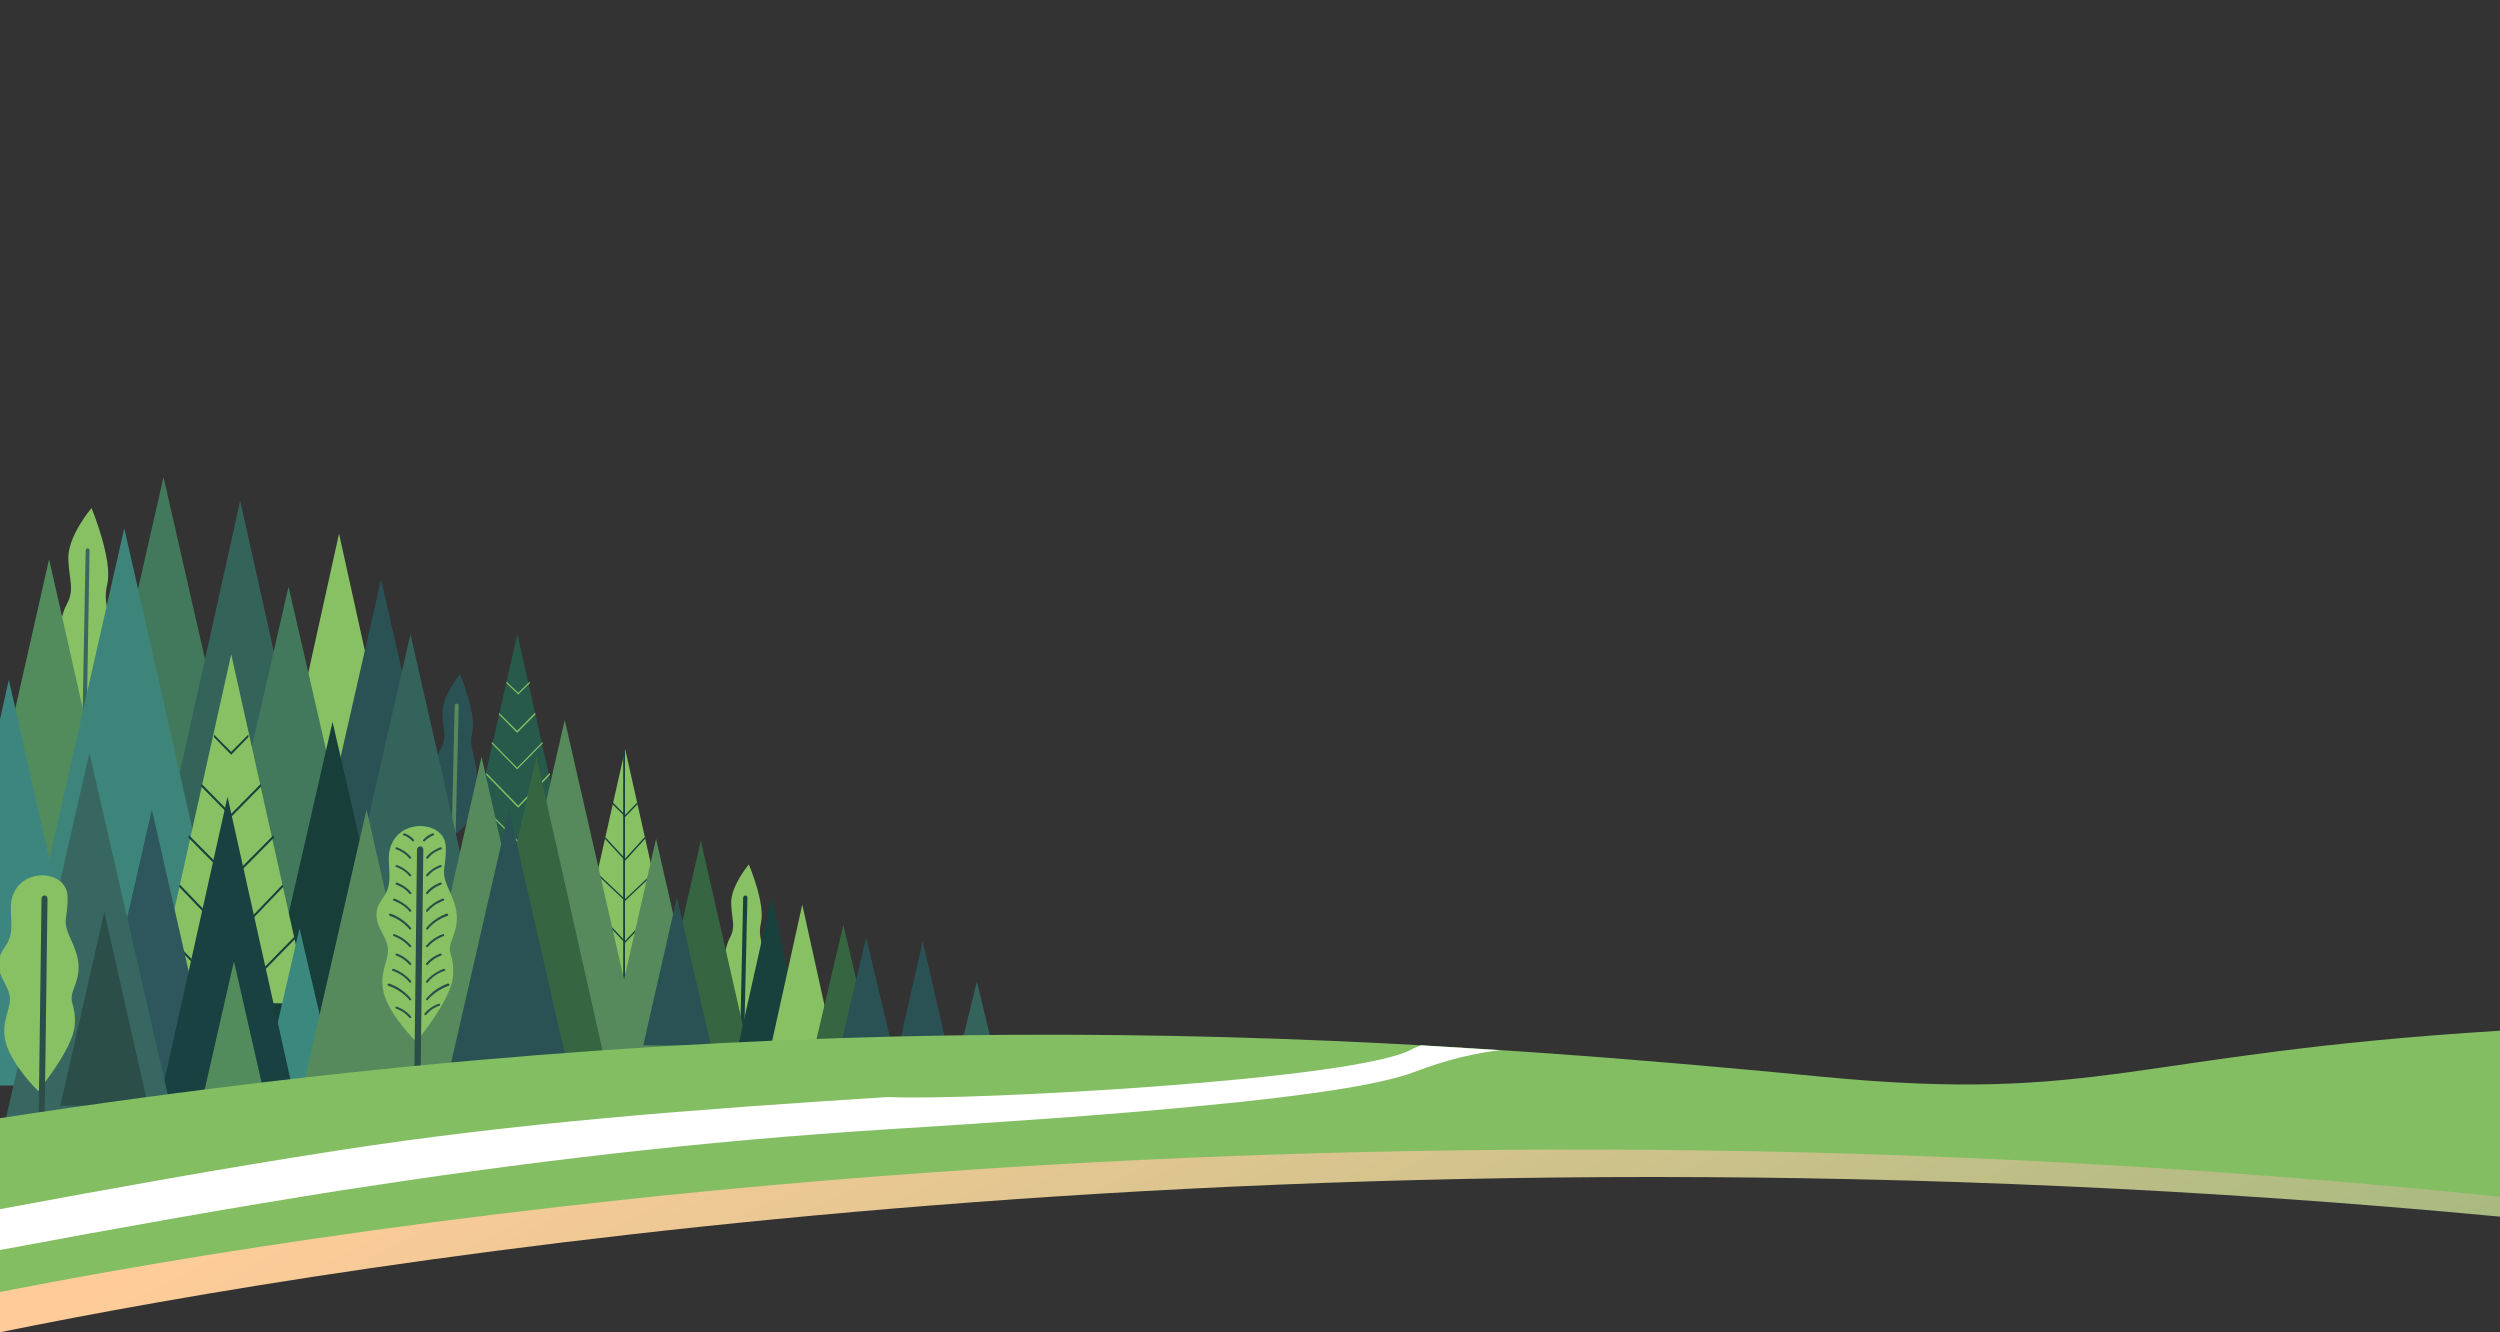 <svg width="1368" height="729" viewBox="0 0 1368 729" fill="none" xmlns="http://www.w3.org/2000/svg">
<rect x="0" y="0" width="1368" height="729" fill="#333333" stroke="none"/>
<path d="M409.769 473C409.769 473 399.567 485.073 400.122 494.61C400.464 504.148 402.811 506.855 399.226 513.514C395.64 520.173 391.713 543.975 407.464 560C407.464 560 418.007 554.587 418.904 536.027C419.8 517.295 414.08 515.319 416.385 505.05C418.904 494.61 409.769 473 409.769 473Z" fill="#88C163"/>
<path d="M407.174 569.089C407.174 569.653 406.609 570 406.087 570C405.348 570 405 569.653 405 568.916L406.652 491.084C406.826 490.52 407.217 490 407.913 490C408.478 490 409 490.564 409 491.084L407.174 569.089Z" fill="#18413D"/>
<path d="M251.769 369C251.769 369 241.567 381.073 242.122 390.61C242.464 400.148 244.811 402.855 241.226 409.514C237.64 416.173 233.713 439.975 249.464 456C249.464 456 260.221 450.587 260.904 432.027C261.8 413.295 256.08 411.319 258.385 401.05C260.904 390.61 251.769 369 251.769 369Z" fill="#2A5254"/>
<path d="M249.174 463.068C249.174 463.624 248.609 464.138 248.087 463.967C247.522 463.967 247 463.624 247 462.897L248.826 386.07C248.826 385.514 249.174 385 249.913 385C250.478 385 251 385.556 251 386.07L249.174 463.068Z" fill="#568A5C"/>
<path d="M50.076 278C50.076 278 36.671 293.773 37.394 306.262C37.947 318.751 40.969 322.381 36.33 331.111C31.521 340.013 26.329 370.998 47.054 392C47.054 392 60.8 385.129 61.864 360.626C63.098 336.167 55.438 333.617 58.672 319.832C61.864 306.262 50.076 278 50.076 278Z" fill="#88C163"/>
<path d="M47.305 401.548C47.305 402.274 46.729 403 46.153 403C45.441 402.829 45 402.274 45 401.377L46.864 301.452C46.864 300.726 47.305 300 48.017 300C48.593 300 49 300.726 49 301.452L47.305 401.548Z" fill="#386761"/>
<path d="M257 462L283.086 347L309 462H257Z" fill="#275A4B"/>
<path d="M277 373.748L277.185 373L283.569 379.075L289.815 373L290 373.748L283.569 380L277 373.748Z" fill="#88C163"/>
<path d="M273 390.92L273.174 390.175L282.978 399.904L292.826 390L293 390.92L282.978 401L273 390.92Z" fill="#88C163"/>
<path d="M269 406.759L269.176 406L282.978 420.063L296.824 406L297 406.759L282.978 421L269 406.759Z" fill="#88C163"/>
<path d="M266 423.932L266.173 423L283.565 440.846L300.827 423L301 423.932L283.565 442L266 423.932Z" fill="#88C163"/>
<path d="M262 439.736L262.175 439L283.478 460.091L304.825 439L305 439.736L283.478 461L262 439.736Z" fill="#88C163"/>
<path d="M313 539L342.107 410L371 539H313Z" fill="#88C163"/>
<path d="M341 411.596L341.529 410L342 411.596V539H341V411.596Z" fill="#18413D"/>
<path d="M335 439.933L335.222 439L342.111 445.889L348.822 439L349 439.933L342.111 447L335 439.933Z" fill="#18413D"/>
<path d="M331 458.972L331.341 458.185L342.085 469.843L352.787 458L353 458.972L342.085 471L331 458.972Z" fill="#18413D"/>
<path d="M327 478.833L327.168 478L342.021 492.008L356.832 478L357 478.833L342.021 493L327 478.833Z" fill="#18413D"/>
<path d="M323 495.93L323.168 495L342 514.892L360.79 495L361 495.93L342 516L323 495.93Z" fill="#18413D"/>
<path d="M146 471L185.521 292L225 471H146Z" fill="#88C163"/>
<path d="M168 495L208.521 317L249 495H168Z" fill="#2A5254"/>
<path d="M49 439L89.478 261L130 439H49Z" fill="#42795C"/>
<path d="M89 465L131.437 274L174 465H89Z" fill="#346359"/>
<path d="M111 526L157.892 321L205 526H111Z" fill="#42795C"/>
<path d="M141 574L181.978 395L223 574H141Z" fill="#173E39"/>
<path d="M181 538L224.608 347L268 538H181Z" fill="#34635B"/>
<path d="M0 424.831L26.863 306L77 528H0V424.831Z" fill="#528C5C"/>
<path d="M18 510L68 289L118 510H18Z" fill="#3D857A"/>
<path d="M0 393.695L4.825 372L55 594H0V393.695Z" fill="#3D867F"/>
<path d="M84 549L126.521 358L169 549H84Z" fill="#88C163"/>
<path d="M117 403.245L117.162 402L126.5 411.423L135.798 402L136 403.245L126.5 413L117 403.245Z" fill="#18413D"/>
<path d="M110 430.258L110.342 429L126.5 445.352L142.615 429L143 430.258L126.5 447L110 430.258Z" fill="#18413D"/>
<path d="M103 458.281L103.397 457L126.522 480.322L149.647 457L150 458.281L126.522 482L103 458.281Z" fill="#18413D"/>
<path d="M98 485.268L98.377 484L126.521 513.338L154.664 484L155 485.268L126.521 515L98 485.268Z" fill="#18413D"/>
<path d="M92 513.261L92.341 512L127 547.391L161.617 512L162 513.261L127 549L92 513.261Z" fill="#18413D"/>
<path d="M144 594L163.892 508L184 594H144Z" fill="#3B887E"/>
<path d="M49 592L83.108 443L117 592H49Z" fill="#2E575D"/>
<path d="M88 600L124.5 436L161 600H88Z" fill="#194141"/>
<path d="M110 605L128.021 526L146 605H110Z" fill="#528C5C"/>
<path d="M3 613L48.936 412L95 613H3Z" fill="#386761"/>
<path d="M33 605L57.085 499L81 605H33Z" fill="#2B4E48"/>
<path d="M20.866 597C20.866 597 6.558 583.067 3.194 570.54C-0.212 557.842 7.665 550.897 4.812 543.014C3.577 539.264 1.235 535.856 0 532.277V523.158C0.554 521.539 1.448 519.962 2.683 518.173C10.731 507.435 1.448 496.016 9.453 485.449C17.46 474.882 36.793 477.779 36.963 490.647C37.304 503.515 33.386 502.621 39.093 514.764C44.799 527.078 43.394 533.001 40.327 541.224C37.133 549.448 41.775 548.553 40.881 561.251C39.774 574.119 20.866 597 20.866 597Z" fill="#88C163"/>
<path d="M21 623L22.721 491.632C22.721 490.73 23.418 490 24.442 490C25.303 490 26 490.73 26 491.804L24.279 622.957H21V623Z" fill="#2B4E48"/>
<path d="M266 582L309.022 394L352 582H266Z" fill="#568A5C"/>
<path d="M253 594L293.5 414L334 594H253Z" fill="#366541"/>
<path d="M223 594L263.5 414L304 594H223Z" fill="#568A5C"/>
<path d="M244 594L278.586 443L313 594H244Z" fill="#2A5254"/>
<path d="M331 582L359 459L387 582H331Z" fill="#568A5C"/>
<path d="M358 572L383.479 460L409 572H358Z" fill="#366541"/>
<path d="M352 572L370.414 491L389 572H352Z" fill="#2A5254"/>
<path d="M404 572L422.106 491L440 572H404Z" fill="#18413D"/>
<path d="M422 572L439 495L456 572H422Z" fill="#88C163"/>
<path d="M446 572L461.5 506L477 572H446Z" fill="#366541"/>
<path d="M460 572L473.978 513L488 572H460Z" fill="#2A5254"/>
<path d="M492 572L504.914 515L518 572H492Z" fill="#2A5254"/>
<path d="M526 572L534.523 537L543 572H526Z" fill="#34635B"/>
<path d="M166 594L200.586 443L235 594H166Z" fill="#568A5C"/>
<path d="M227.772 570C227.772 570 213.402 556.065 210.023 543.536C206.816 530.836 214.514 523.89 211.648 516.006C208.954 508.122 201.598 501.9 209.681 491.161C217.593 480.422 208.227 469.001 216.31 458.432C224.393 447.906 243.766 450.761 243.937 463.631C244.28 476.501 240.345 475.606 246.076 487.751C251.807 500.067 250.395 505.991 247.316 514.216C244.109 522.441 248.77 521.546 247.872 534.245C246.974 547.115 227.772 570 227.772 570Z" fill="#88C163"/>
<path d="M216.758 464.732C216.585 464.732 216.412 464.391 216.412 464.008C216.585 463.667 216.758 463.454 217.148 463.667C217.148 463.667 221.69 465.115 224.934 469.034C225.107 469.204 225.107 469.588 224.934 469.758C224.588 469.928 224.198 469.928 224.025 469.758C221.084 466.01 216.758 464.732 216.758 464.732ZM216.758 474.401C216.585 474.401 216.412 474.06 216.412 473.677C216.585 473.506 216.758 473.336 217.148 473.336C217.148 473.336 221.69 474.784 224.934 478.703C225.107 478.873 225.107 479.257 224.934 479.427C224.588 479.597 224.198 479.597 224.025 479.427C221.084 475.636 216.758 474.401 216.758 474.401ZM216.758 484.027C216.585 484.027 216.412 483.686 216.412 483.473C216.585 483.133 216.758 482.92 217.148 482.92C217.148 482.92 221.69 484.368 224.934 488.287C225.107 488.457 225.107 488.84 224.934 489.181C224.588 489.351 224.198 489.181 224.025 489.011C221.084 485.475 216.758 484.027 216.758 484.027ZM215.461 492.802C215.114 492.802 214.898 492.461 215.114 492.248C215.114 491.907 215.461 491.694 215.85 491.694C215.85 491.694 221.127 493.483 224.934 497.955C225.107 498.296 225.107 498.68 224.934 498.85C224.588 499.02 224.198 499.02 224.025 498.68C220.565 494.42 215.461 492.972 215.461 492.802ZM213.298 501.193C212.952 501.022 212.735 500.639 212.952 500.469C212.952 500.128 213.298 499.915 213.687 499.915C213.687 499.915 220.392 502.045 224.934 507.795C225.107 507.965 225.107 508.349 224.934 508.519C224.588 508.689 224.198 508.689 224.025 508.519C219.656 502.982 213.298 501.193 213.298 501.193ZM215.461 512.267C215.114 512.097 214.898 511.926 215.114 511.543C215.114 511.202 215.461 510.989 215.85 511.202C215.85 511.202 221.127 512.821 224.934 517.464C225.107 517.634 225.107 518.017 224.934 518.188C224.588 518.358 224.198 518.358 224.025 518.188C220.565 513.886 215.461 512.267 215.461 512.267ZM216.758 522.831C216.585 522.831 216.412 522.49 216.412 522.107C216.585 521.936 216.758 521.766 217.148 521.766C217.148 521.766 221.69 523.214 224.934 527.133C225.107 527.303 225.107 527.686 224.934 528.027C224.588 528.197 224.198 528.027 224.025 527.857C221.084 524.236 216.758 522.831 216.758 522.831ZM214.941 531.222C214.595 531.222 214.379 530.881 214.595 530.498C214.595 530.327 214.941 530.157 215.331 530.157C215.331 530.157 220.954 531.946 224.934 536.759C225.107 537.1 225.107 537.483 224.934 537.653C224.588 537.824 224.198 537.824 224.025 537.483C220.176 532.798 214.941 531.222 214.941 531.222ZM212.562 539.442C212.216 539.272 212 538.889 212 538.718C212.173 538.378 212.562 538.165 212.735 538.165C212.908 538.165 220.002 540.294 224.891 546.556C225.064 546.726 225.064 547.109 224.891 547.28C224.545 547.45 224.155 547.45 223.982 547.109C219.267 541.402 212.562 539.442 212.562 539.442ZM216.758 551.923C216.585 551.923 216.412 551.582 216.412 551.198C216.585 550.858 216.758 550.645 217.148 550.858C217.148 550.858 221.69 552.306 224.934 556.225C225.107 556.395 225.107 556.778 224.934 556.949C224.588 557.119 224.198 557.119 224.025 556.949C221.084 553.2 216.758 551.923 216.758 551.923ZM220.911 457.065C220.565 457.065 220.349 456.724 220.565 456.341C220.565 456.17 220.911 456 221.3 456C221.3 456 224.371 456.894 226.578 459.578C226.751 459.748 226.578 460.132 226.405 460.302C226.232 460.472 225.842 460.472 225.669 460.302C223.636 457.959 220.911 457.065 220.911 457.065ZM241.415 464.732C241.588 464.732 241.761 464.391 241.761 464.008C241.588 463.667 241.415 463.454 241.025 463.667C241.025 463.667 236.31 465.115 233.239 469.034C233.066 469.204 233.066 469.588 233.239 469.758C233.585 469.928 233.974 469.928 234.148 469.758C237.046 466.01 241.415 464.732 241.415 464.732ZM241.415 474.401C241.588 474.401 241.761 474.06 241.761 473.677C241.588 473.506 241.415 473.336 241.025 473.336C241.025 473.336 236.31 474.784 233.239 478.703C233.066 478.873 233.066 479.257 233.239 479.427C233.585 479.597 233.974 479.597 234.148 479.427C237.046 475.636 241.415 474.401 241.415 474.401ZM241.415 484.027C241.588 484.027 241.761 483.686 241.761 483.473C241.588 483.133 241.415 482.92 241.025 482.92C241.025 482.92 236.31 484.368 233.239 488.287C233.066 488.457 233.066 488.84 233.239 489.181C233.585 489.351 233.974 489.181 234.148 489.011C237.046 485.475 241.415 484.027 241.415 484.027ZM242.669 492.802C243.015 492.802 243.231 492.461 243.015 492.248C243.015 491.907 242.669 491.694 242.28 491.694C242.28 491.694 237.002 493.483 233.196 497.955C233.023 498.296 233.023 498.68 233.196 498.85C233.542 499.02 233.931 499.02 234.104 498.68C237.608 494.42 242.669 492.972 242.669 492.802ZM244.875 501.193C245.221 501.022 245.438 500.639 245.221 500.469C245.221 500.128 244.875 499.915 244.486 499.915C244.486 499.915 237.781 502.045 233.239 507.795C233.066 507.965 233.066 508.349 233.239 508.519C233.585 508.689 233.974 508.689 234.148 508.519C238.516 502.982 244.875 501.193 244.875 501.193ZM242.669 512.267C243.015 512.097 243.231 511.926 243.015 511.543C243.015 511.202 242.669 510.989 242.28 511.202C242.28 511.202 237.002 512.821 233.196 517.464C233.023 517.634 233.023 518.017 233.196 518.188C233.542 518.358 233.931 518.358 234.104 518.188C237.608 513.886 242.669 512.267 242.669 512.267ZM241.415 522.831C241.588 522.831 241.761 522.49 241.761 522.107C241.588 521.936 241.415 521.766 241.025 521.766C241.025 521.766 236.31 523.214 233.239 527.133C233.066 527.303 233.066 527.686 233.239 528.027C233.585 528.197 233.974 528.027 234.148 527.857C237.046 524.236 241.415 522.831 241.415 522.831ZM243.231 531.222C243.578 531.222 243.794 530.881 243.578 530.498C243.578 530.327 243.231 530.157 242.842 530.157C242.842 530.157 237.219 531.946 233.239 536.759C233.066 537.1 233.066 537.483 233.239 537.653C233.585 537.824 233.974 537.824 234.148 537.483C237.781 532.798 243.231 531.222 243.231 531.222ZM245.567 539.442C245.913 539.272 246.13 538.889 245.913 538.718C245.913 538.378 245.567 538.165 245.178 538.165C245.178 538.165 238.084 540.294 233.196 546.556C233.023 546.726 233.023 547.109 233.196 547.28C233.542 547.45 233.931 547.45 234.104 547.109C238.863 541.402 245.567 539.442 245.567 539.442ZM240.506 550.304C240.679 550.304 240.852 549.963 240.852 549.58C240.679 549.41 240.29 549.239 240.117 549.239C240.117 549.239 235.402 550.687 232.331 554.606C232.158 554.776 232.158 555.16 232.331 555.33C232.504 555.671 232.893 555.501 233.239 555.33C236.137 551.582 240.333 550.304 240.506 550.304ZM237.219 457.065C237.565 457.065 237.565 456.724 237.565 456.341C237.392 456.17 237.219 456 236.829 456C236.829 456 233.758 456.894 231.552 459.578C231.379 459.748 231.379 460.132 231.725 460.302C231.898 460.472 232.287 460.472 232.461 460.302C234.537 457.959 237.219 457.065 237.219 457.065ZM226.707 588L228.178 465.073C228.178 463.837 229.086 463.113 229.995 463.113C230.903 463.113 231.812 464.008 231.639 465.073L230.168 588H226.707Z" fill="#2B4E48"/>
<path fill-rule="evenodd" clip-rule="evenodd" d="M67.246 624H1368V665.752C713.925 603.915 191.862 689.94 0 729V634.171C22.785 630.624 45.187 627.205 67.246 624Z" fill="url(#paint0_linear)"/>
<path d="M0 707C191.862 669.213 713.925 587.376 1368 654.844V564C1164.85 576.61 1150.15 603.932 996.845 589.177C720.594 562.37 421.515 547.272 0 611.867V707Z" fill="#83BE63"/>
<path d="M821 574.687C806.635 573.791 792.143 572.896 777.607 572C776.154 572.554 774.914 573.066 773.503 573.621C746.612 590.979 526.271 602.58 486.256 600.277C379.591 607.059 282.032 614.395 184.302 629.621C123.167 639.089 62.545 650.008 0 661.651V684C64.17 672.015 126.031 660.926 187.551 651.244C284.554 636.232 381.728 624.417 488.051 617.807C545.253 614.224 606.943 610.129 659.271 604.926C711.984 599.936 755.034 593.837 774.187 586.501C792.485 579.506 808.089 576.094 821 574.687Z" fill="white"/>
<defs>
<linearGradient id="paint0_linear" x1="558.469" y1="437.829" x2="827.576" y2="949.83" gradientUnits="userSpaceOnUse">
<stop stop-color="#FFCC99"/>
<stop offset="1" stop-color="#A8BA80"/>
</linearGradient>
</defs>
</svg>
